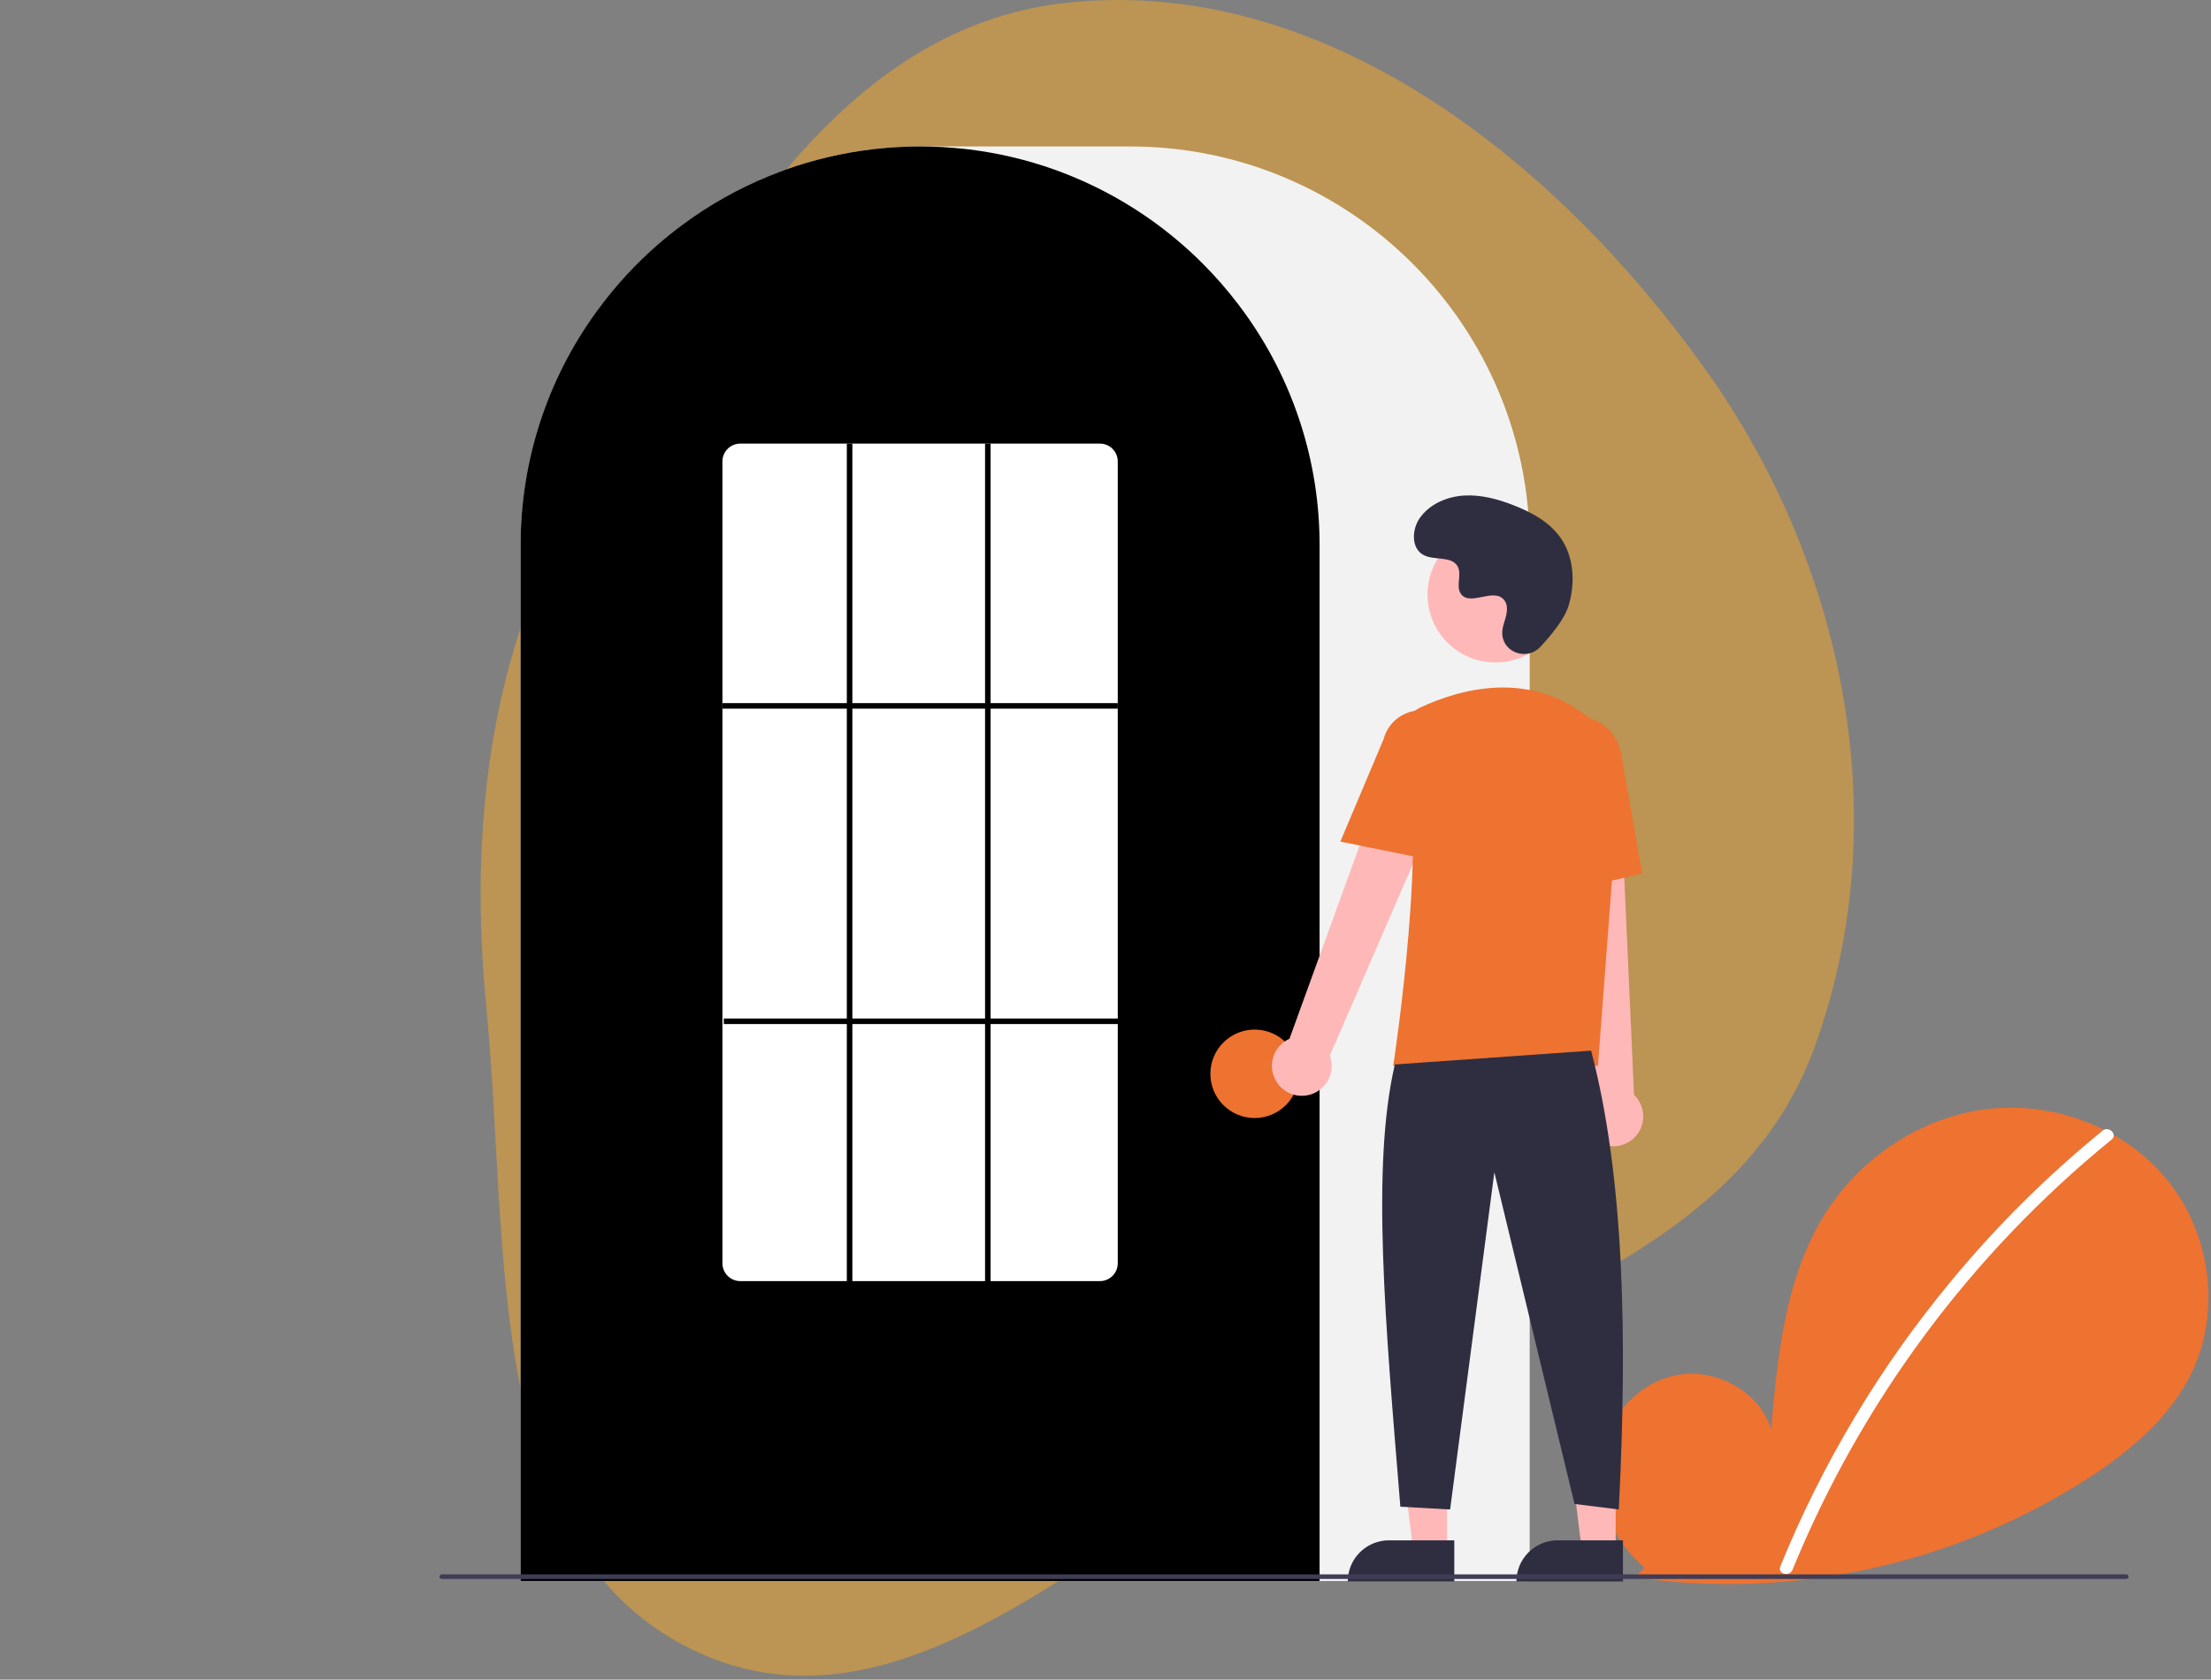 <?xml version="1.0" encoding="UTF-8"?> <svg xmlns="http://www.w3.org/2000/svg" width="483" height="367" viewBox="0 0 483 367" fill="none"><rect x="0" y="0" width="483" height="367" fill="#808080" stroke="none"/> <path fill-rule="evenodd" clip-rule="evenodd" d="M232.842 0.624C288.93 -5.524 339.648 34.673 372.461 80.575C403.16 123.521 414.461 179.665 396.245 229.213C380.114 273.092 329.99 286.003 288.805 308.125C243.418 332.503 198.073 382.856 151.598 360.621C105.102 338.374 111.282 272.104 106.29 220.801C102.378 180.595 106.837 142.508 126.967 107.485C153.256 61.747 180.401 6.373 232.842 0.624Z" fill="#F9A826" fill-opacity="0.5"></path> <g clip-path="url(#clip0_5736_337)"> <path d="M359.288 342.586C352.561 336.902 348.475 327.923 349.546 319.181C350.618 310.439 357.255 302.403 365.864 300.547C374.473 298.691 384.287 303.829 386.902 312.239C388.341 296.025 389.999 279.132 398.62 265.324C406.425 252.822 419.944 243.876 434.596 242.275C449.248 240.675 464.675 246.719 473.812 258.284C482.95 269.849 485.188 286.661 478.788 299.938C474.073 309.719 465.387 316.998 456.287 322.92C426.879 341.894 391.608 349.61 356.964 344.648L359.288 342.586Z" fill="#EE7230"></path> <path d="M459.323 247.054C447.234 256.901 436.143 267.914 426.211 279.934C410.668 298.681 398.09 319.7 388.916 342.259C388.244 343.904 390.917 344.621 391.581 342.993C406.591 306.331 430.554 274.018 461.278 249.008C462.657 247.885 460.692 245.94 459.323 247.054Z" fill="white"></path> <path d="M334.168 345.451H113.725V119.271C113.725 71.15 152.875 32 200.996 32H246.897C295.018 32 334.168 71.15 334.168 119.271V345.451Z" fill="#F2F2F2"></path> <path d="M288.267 345.451H113.725V119.271C113.677 100.832 119.516 82.859 130.392 67.968C130.793 67.422 131.193 66.882 131.605 66.349C136.866 59.45 143.126 53.373 150.179 48.321C150.578 48.031 150.978 47.746 151.384 47.461C157.285 43.377 163.67 40.038 170.391 37.521C170.79 37.369 171.197 37.218 171.603 37.072C177.682 34.903 183.983 33.417 190.391 32.642C190.788 32.588 191.196 32.545 191.604 32.503C197.848 31.835 204.146 31.835 210.39 32.503C210.797 32.545 211.205 32.588 211.607 32.642C218.013 33.418 224.312 34.904 230.39 37.072C230.796 37.218 231.203 37.369 231.603 37.521C238.241 40.007 244.551 43.296 250.39 47.315C250.795 47.593 251.201 47.878 251.601 48.163C255.555 50.985 259.269 54.129 262.704 57.563C265.459 60.317 268.027 63.253 270.389 66.351C270.8 66.883 271.2 67.422 271.6 67.968C282.476 82.858 288.316 100.831 288.267 119.271V345.451Z" fill="black"></path> <path d="M274.075 244.289C279.411 244.289 283.738 239.963 283.738 234.626C283.738 229.289 279.411 224.963 274.075 224.963C268.738 224.963 264.411 229.289 264.411 234.626C264.411 239.963 268.738 244.289 274.075 244.289Z" fill="#EE7230"></path> <path d="M316.109 338.677H308.705L305.182 310.117L316.11 310.118L316.109 338.677Z" fill="#FFB8B8"></path> <path d="M303.416 336.561H317.695V345.551H294.425C294.425 344.371 294.657 343.202 295.109 342.111C295.561 341.02 296.223 340.029 297.058 339.194C297.893 338.359 298.884 337.697 299.975 337.245C301.066 336.793 302.235 336.561 303.416 336.561Z" fill="#2F2E41"></path> <path d="M352.95 338.677H345.546L342.023 310.117L352.951 310.118L352.95 338.677Z" fill="#FFB8B8"></path> <path d="M340.257 336.561H354.536V345.551H331.266C331.266 344.371 331.498 343.202 331.95 342.111C332.402 341.02 333.064 340.029 333.899 339.194C334.734 338.359 335.725 337.697 336.816 337.245C337.907 336.793 339.076 336.561 340.257 336.561Z" fill="#2F2E41"></path> <path d="M278.965 236.54C278.433 235.755 278.078 234.863 277.928 233.927C277.777 232.99 277.834 232.032 278.093 231.12C278.353 230.208 278.81 229.363 279.431 228.647C280.052 227.93 280.823 227.358 281.689 226.972L306.859 157.598L319.245 164.357L290.506 230.653C291.059 232.151 291.043 233.8 290.461 235.287C289.88 236.775 288.773 237.997 287.35 238.722C285.928 239.448 284.289 239.627 282.743 239.225C281.198 238.822 279.853 237.867 278.965 236.54Z" fill="#FFB8B8"></path> <path d="M349.168 249.576C348.345 249.105 347.636 248.458 347.09 247.682C346.544 246.907 346.174 246.021 346.008 245.087C345.841 244.153 345.881 243.195 346.125 242.278C346.37 241.361 346.812 240.51 347.421 239.782L339.623 166.396L353.718 167.04L356.959 239.225C358.112 240.329 358.821 241.818 358.951 243.41C359.08 245.001 358.621 246.585 357.661 247.861C356.701 249.137 355.306 250.016 353.74 250.332C352.175 250.649 350.548 250.38 349.168 249.576Z" fill="#FFB8B8"></path> <path d="M326.682 144.747C334.875 144.747 341.516 138.106 341.516 129.914C341.516 121.721 334.875 115.08 326.682 115.08C318.49 115.08 311.849 121.721 311.849 129.914C311.849 138.106 318.49 144.747 326.682 144.747Z" fill="#FFB8B8"></path> <path d="M349.073 232.886H304.352L304.406 232.538C304.487 232.018 312.376 180.333 306.557 163.424C305.973 161.763 306.025 159.944 306.701 158.318C307.378 156.692 308.632 155.373 310.223 154.617C318.54 150.7 334.506 145.877 347.982 157.582C349.965 159.332 351.514 161.52 352.505 163.973C353.497 166.425 353.904 169.075 353.695 171.712L349.073 232.886Z" fill="#EE7230"></path> <path d="M312.942 187.971L292.808 183.886L302.245 161.522C302.81 159.356 304.211 157.502 306.141 156.368C308.07 155.233 310.371 154.91 312.539 155.47C314.706 156.029 316.563 157.425 317.702 159.352C318.842 161.279 319.17 163.579 318.616 165.748L312.942 187.971Z" fill="#EE7230"></path> <path d="M338.728 195.555L337.517 167.808C336.6 162.592 339.585 157.662 344.177 156.856C348.771 156.053 353.256 159.67 354.178 164.924L358.727 190.851L338.728 195.555Z" fill="#EE7230"></path> <path d="M347.585 229.564C354.781 256.97 355.566 291.813 353.625 329.82L343.962 328.613L326.447 256.138L316.784 329.82L305.913 329.216C302.665 289.338 299.503 255.102 304.705 232.584L347.585 229.564Z" fill="#2F2E41"></path> <path d="M336.456 141.378C333.689 144.326 328.55 142.743 328.189 138.716C328.161 138.404 328.163 138.089 328.195 137.777C328.381 135.993 329.412 134.373 329.165 132.49C329.109 132.021 328.935 131.575 328.658 131.192C326.453 128.239 321.276 132.513 319.195 129.84C317.919 128.201 319.419 125.62 318.44 123.788C317.147 121.37 313.319 122.563 310.918 121.238C308.247 119.765 308.407 115.667 310.165 113.174C312.309 110.134 316.069 108.512 319.782 108.278C323.495 108.044 327.182 109.048 330.648 110.399C334.587 111.934 338.492 114.055 340.916 117.518C343.863 121.729 344.147 127.391 342.673 132.316C341.776 135.311 338.716 138.971 336.456 141.378Z" fill="#2F2E41"></path> <path d="M464.409 345H96.591C96.434 345 96.284 344.947 96.173 344.853C96.062 344.759 96 344.632 96 344.5C96 344.368 96.062 344.241 96.173 344.147C96.284 344.053 96.434 344 96.591 344H464.409C464.566 344 464.716 344.053 464.827 344.147C464.938 344.241 465 344.368 465 344.5C465 344.632 464.938 344.759 464.827 344.853C464.716 344.947 464.566 345 464.409 345Z" fill="#3F3D56"></path> <path d="M240.253 279.923H161.74C160.706 279.929 159.712 279.524 158.976 278.798C158.24 278.071 157.822 277.083 157.814 276.049V100.8C157.822 99.766 158.24 98.778 158.976 98.051C159.712 97.325 160.706 96.92 161.74 96.926H240.253C241.287 96.92 242.281 97.325 243.017 98.051C243.753 98.778 244.171 99.766 244.179 100.8V276.049C244.171 277.083 243.753 278.071 243.017 278.798C242.281 279.524 241.287 279.929 240.253 279.923Z" fill="white"></path> <path d="M244.179 153.631H157.814V154.839H244.179V153.631Z" fill="black"></path> <path d="M244.481 222.547H158.116V223.755H244.481V222.547Z" fill="black"></path> <path d="M186.2 96.926H184.992V280.527H186.2V96.926Z" fill="black"></path> <path d="M216.397 96.926H215.189V280.527H216.397V96.926Z" fill="black"></path> </g> <defs> <clipPath id="clip0_5736_337"> <rect width="525.438" height="314.139" fill="white" transform="translate(-43 32)"></rect> </clipPath> </defs> </svg> 